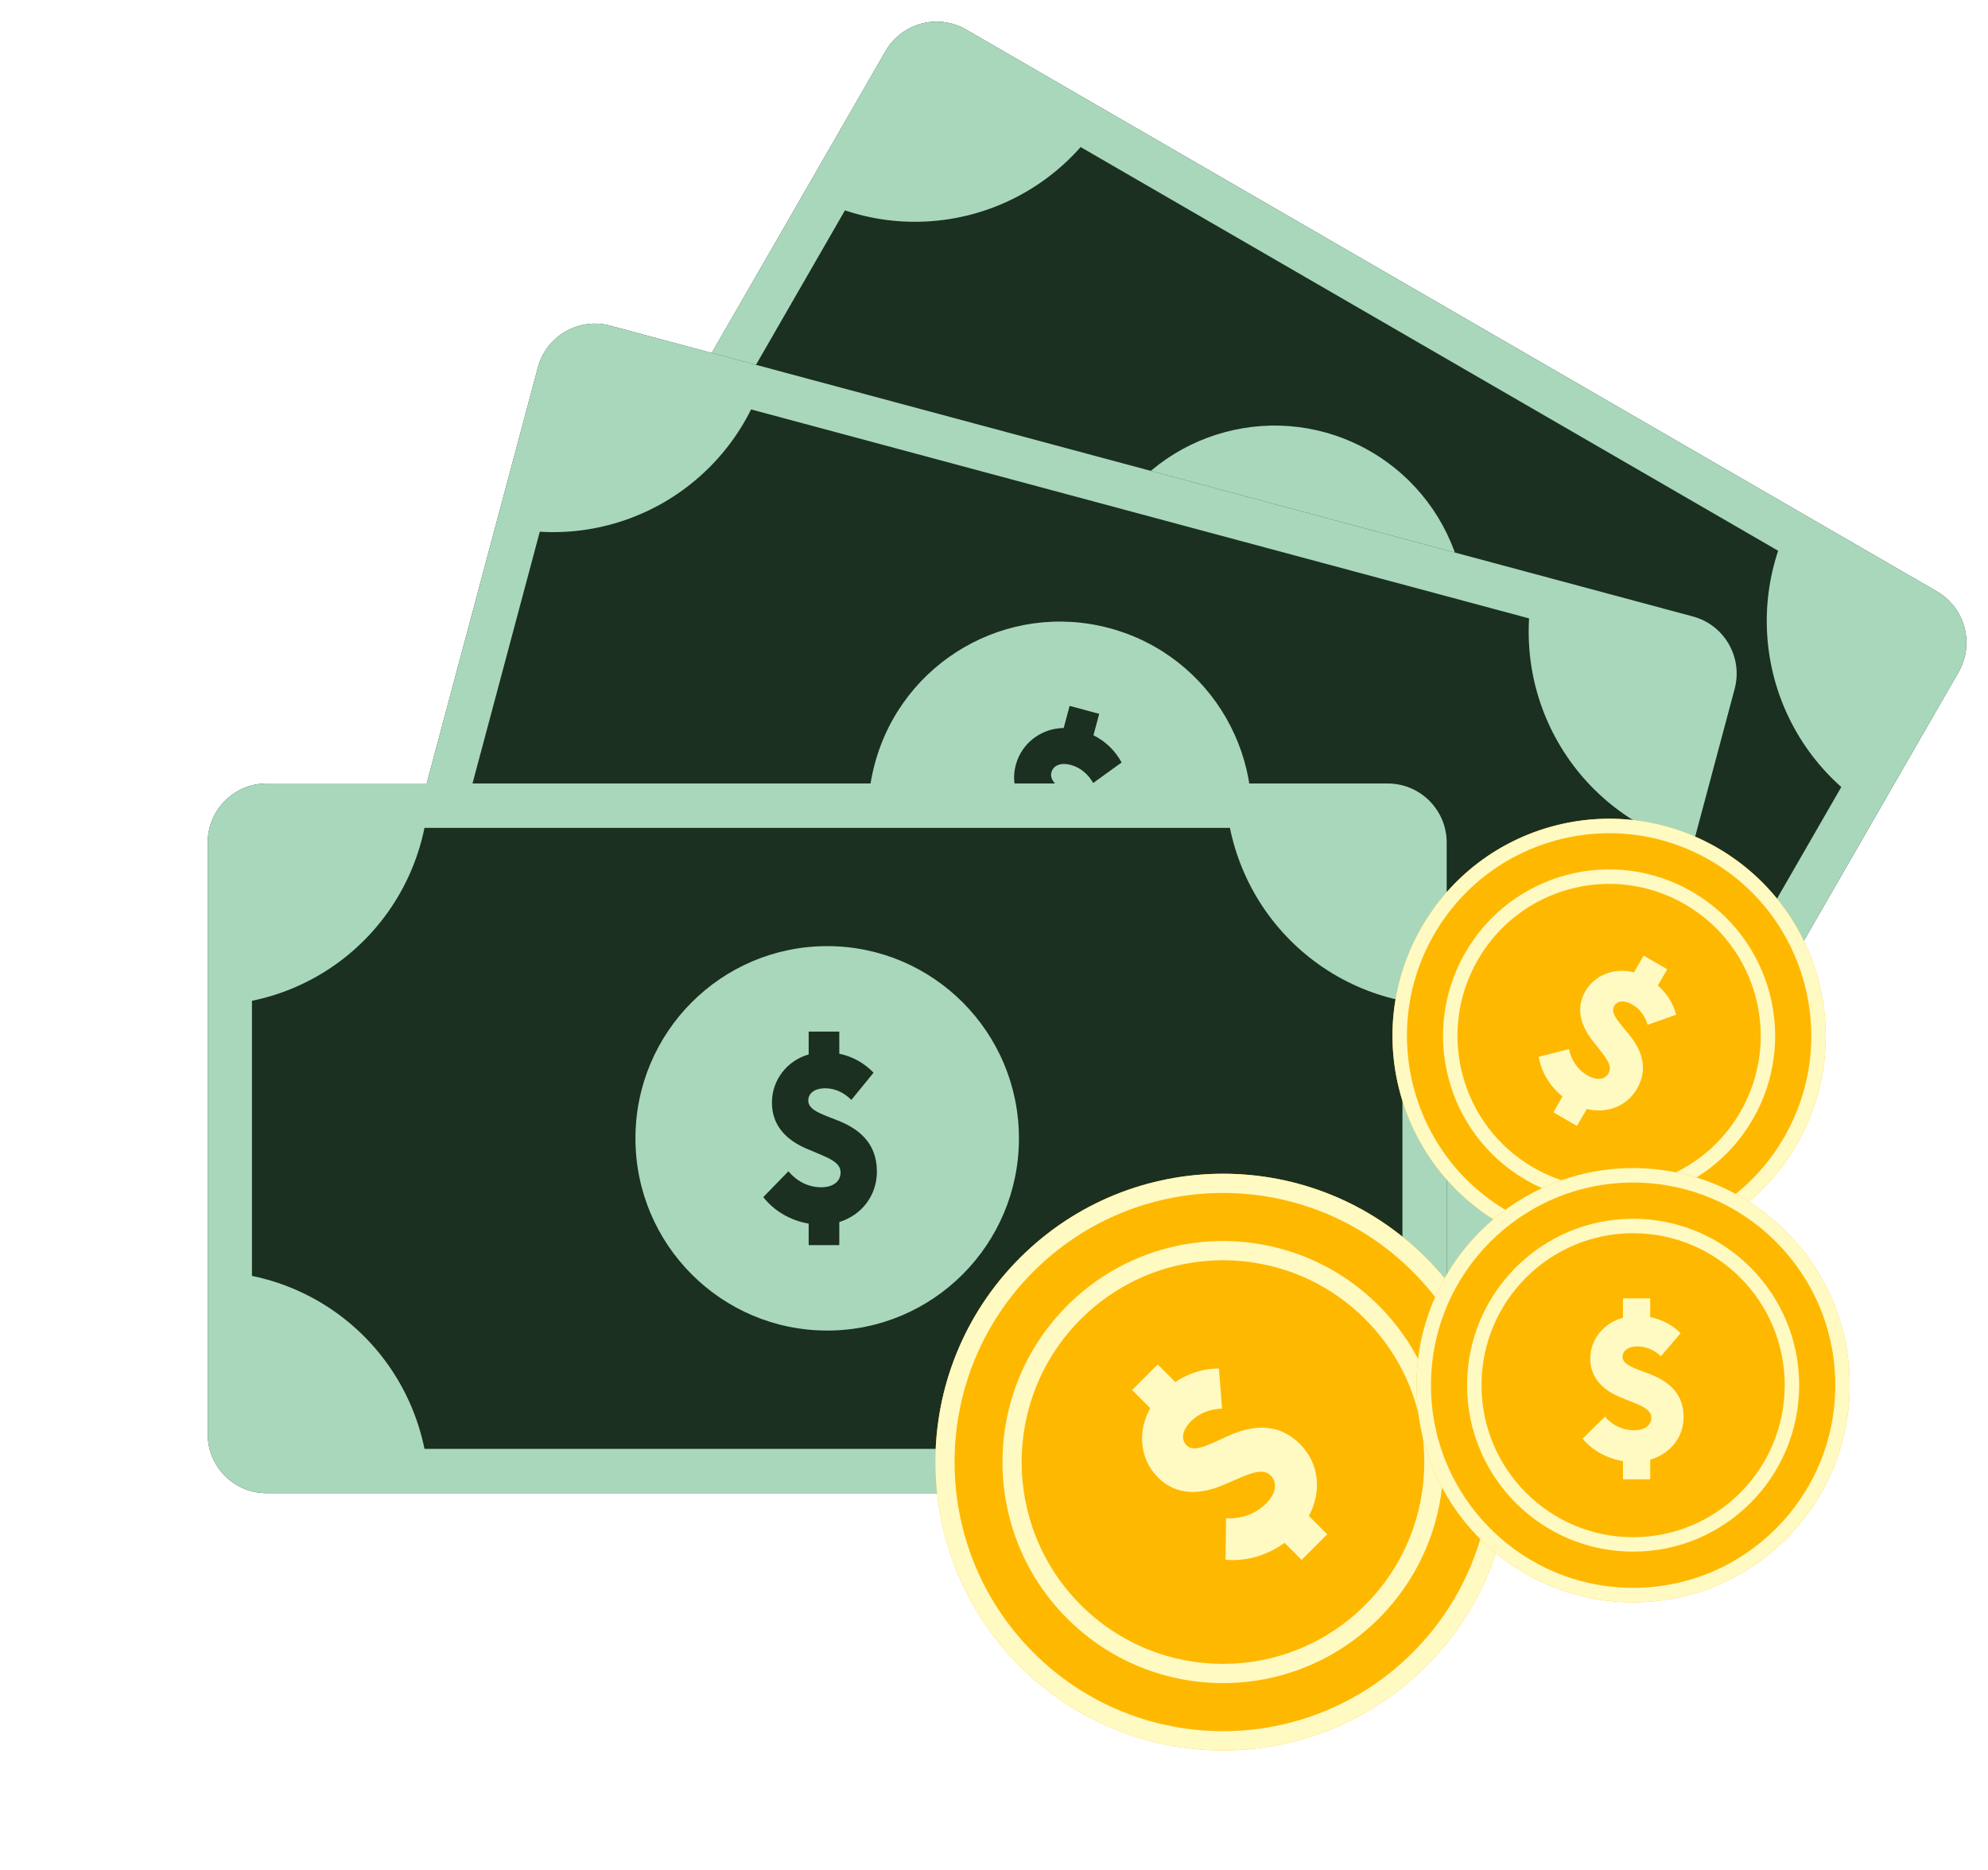 <svg width="134" height="126" viewBox="0 0 134 126" fill="none" xmlns="http://www.w3.org/2000/svg">
<path d="M59.687 3.452C60.785 1.545 63.218 0.892 65.12 1.993L130.556 39.855C132.458 40.955 133.11 43.393 132.012 45.299L112.128 79.814C111.03 81.72 108.597 82.373 106.695 81.273L41.259 43.411C39.357 42.31 38.705 39.873 39.803 37.967L59.687 3.452Z" fill="#1B3021"/>
<path d="M97.101 48.109C93.532 54.304 85.627 56.427 79.445 52.85C73.263 49.273 71.145 41.352 74.715 35.156C78.284 28.961 86.188 26.839 92.37 30.415C98.552 33.992 100.67 41.914 97.101 48.109Z" fill="#A9D7BB"/>
<path d="M87.695 45.247C86.88 46.661 85.326 47.275 83.801 46.926L83.025 48.274L81.237 47.24L81.96 45.985C80.995 45.178 80.373 44.089 80.201 42.904L82.537 42.245C82.682 43.076 83.133 43.835 83.922 44.291C84.563 44.662 85.221 44.634 85.543 44.073C85.866 43.513 85.384 42.895 84.833 42.168L84.375 41.565C83.581 40.518 83.043 39.139 83.881 37.685C84.65 36.35 86.184 35.743 87.649 36.11L88.418 34.776L90.205 35.81L89.459 37.105C90.156 37.721 90.616 38.521 90.819 39.368L88.609 40.207C88.445 39.578 88.077 38.991 87.473 38.642C86.893 38.306 86.332 38.338 86.071 38.792C85.81 39.245 86.201 39.792 86.709 40.424L87.128 40.951C87.996 42.041 88.694 43.512 87.695 45.247Z" fill="#1B3021"/>
<path fill-rule="evenodd" clip-rule="evenodd" d="M119.215 39.897C119.339 38.949 119.554 38.017 119.855 37.114L72.839 9.91C72.209 10.623 71.511 11.275 70.754 11.857C69.201 13.052 67.427 13.928 65.536 14.436C63.644 14.944 61.671 15.074 59.729 14.818C58.783 14.693 57.854 14.478 56.953 14.176L47.704 30.231C48.415 30.862 49.065 31.561 49.646 32.32C50.838 33.877 51.713 35.654 52.22 37.55C52.727 39.446 52.856 41.423 52.6 43.369C52.476 44.317 52.261 45.249 51.96 46.151L98.977 73.355C99.606 72.643 100.304 71.991 101.061 71.409C102.615 70.214 104.388 69.337 106.28 68.829C108.171 68.321 110.144 68.192 112.086 68.448C113.032 68.573 113.962 68.788 114.862 69.089L124.111 53.035C123.401 52.404 122.75 51.704 122.169 50.946C120.977 49.389 120.102 47.611 119.595 45.716C119.089 43.82 118.959 41.843 119.215 39.897ZM112.128 79.814C111.03 81.72 108.597 82.373 106.695 81.273L41.259 43.411C39.357 42.31 38.705 39.873 39.803 37.967L59.687 3.452C60.785 1.545 63.218 0.892 65.12 1.993L130.556 39.855C132.458 40.955 133.11 43.393 132.012 45.299L112.128 79.814Z" fill="#A9D7BB"/>
<g filter="url(#filter0_d_1596_16569)">
<path d="M28.256 27.763C28.824 25.637 31.005 24.375 33.127 24.945L106.111 44.543C108.233 45.113 109.492 47.298 108.923 49.425L98.631 87.921C98.062 90.047 95.882 91.309 93.76 90.739L20.775 71.141C18.654 70.571 17.395 68.385 17.963 66.259L28.256 27.763Z" fill="#1B3021"/>
<path d="M75.927 61.194C74.08 68.104 66.993 72.205 60.098 70.353C53.203 68.502 49.111 61.399 50.959 54.49C52.806 47.58 59.894 43.479 66.788 45.331C73.683 47.182 77.775 54.285 75.927 61.194Z" fill="#A9D7BB"/>
<path d="M66.103 60.869C65.681 62.447 64.339 63.443 62.776 63.501L62.374 65.005L60.38 64.469L60.754 63.07C59.613 62.541 58.731 61.65 58.259 60.55L60.345 59.307C60.701 60.073 61.332 60.689 62.212 60.925C62.927 61.117 63.555 60.919 63.722 60.294C63.889 59.669 63.263 59.197 62.544 58.637L61.945 58.173C60.908 57.368 60.033 56.176 60.466 54.554C60.864 53.066 62.189 52.081 63.699 52.056L64.097 50.568L66.091 51.103L65.705 52.547C66.537 52.962 67.188 53.615 67.602 54.38L65.685 55.764C65.364 55.199 64.856 54.728 64.182 54.547C63.536 54.373 63.003 54.549 62.867 55.055C62.732 55.561 63.252 55.988 63.905 56.466L64.446 56.867C65.566 57.694 66.62 58.934 66.103 60.869Z" fill="#1B3021"/>
<path fill-rule="evenodd" clip-rule="evenodd" d="M95.167 47.526C95.043 46.578 95.01 45.622 95.067 44.672L42.627 30.59C42.203 31.442 41.697 32.253 41.117 33.011C39.924 34.568 38.438 35.875 36.742 36.856C35.046 37.838 33.173 38.474 31.232 38.731C30.286 38.855 29.332 38.889 28.384 38.831L23.597 56.738C24.446 57.163 25.255 57.67 26.012 58.252C27.566 59.447 28.87 60.937 29.849 62.636C30.828 64.336 31.464 66.212 31.719 68.158C31.844 69.106 31.877 70.062 31.82 71.012L84.26 85.094C84.684 84.242 85.189 83.431 85.77 82.673C86.962 81.115 88.449 79.809 90.145 78.828C91.841 77.846 93.713 77.209 95.655 76.953C96.601 76.828 97.554 76.795 98.502 76.853L103.29 58.946C102.44 58.521 101.631 58.014 100.874 57.432C99.32 56.237 98.017 54.747 97.038 53.048C96.058 51.348 95.423 49.472 95.167 47.526ZM98.631 87.921C98.062 90.047 95.882 91.309 93.76 90.739L20.775 71.141C18.654 70.571 17.395 68.385 17.963 66.259L28.256 27.763C28.824 25.637 31.005 24.375 33.127 24.945L106.111 44.543C108.233 45.113 109.492 47.298 108.923 49.425L98.631 87.921Z" fill="#A9D7BB"/>
</g>
<g filter="url(#filter1_d_1596_16569)">
<path d="M6 59.782C6 57.581 7.78 55.797 9.977 55.797H85.536C87.733 55.797 89.513 57.581 89.513 59.782V99.637C89.513 101.838 87.733 103.622 85.536 103.622H9.977C7.78 103.622 6 101.838 6 99.637V59.782Z" fill="#1B3021"/>
<path d="M60.681 79.71C60.681 86.863 54.895 92.662 47.757 92.662C40.618 92.662 34.832 86.863 34.832 79.71C34.832 72.556 40.618 66.757 47.757 66.757C54.895 66.757 60.681 72.556 60.681 79.71Z" fill="#A9D7BB"/>
<path d="M51.107 81.944C51.107 83.577 50.068 84.887 48.573 85.349V86.906H46.509V85.457C45.271 85.242 44.189 84.61 43.448 83.67L45.142 81.929C45.684 82.576 46.452 83.007 47.363 83.007C48.104 83.007 48.659 82.653 48.659 82.006C48.659 81.358 47.933 81.066 47.093 80.711L46.395 80.418C45.185 79.91 44.032 78.986 44.032 77.306C44.032 75.765 45.057 74.471 46.509 74.055V72.514H48.573V74.008C49.484 74.193 50.282 74.656 50.88 75.287L49.385 77.121C48.929 76.659 48.317 76.335 47.62 76.335C46.95 76.335 46.481 76.643 46.481 77.167C46.481 77.691 47.093 77.969 47.847 78.261L48.474 78.508C49.769 79.016 51.107 79.941 51.107 81.944Z" fill="#1B3021"/>
<path fill-rule="evenodd" clip-rule="evenodd" d="M75.735 61.516C75.37 60.633 75.091 59.718 74.901 58.786H20.612C20.422 59.718 20.143 60.633 19.778 61.516C19.028 63.33 17.93 64.977 16.545 66.365C15.16 67.753 13.516 68.854 11.707 69.605C10.825 69.971 9.913 70.25 8.983 70.44L8.983 88.979C9.913 89.169 10.825 89.449 11.707 89.815C13.516 90.566 15.16 91.667 16.545 93.054C17.93 94.442 19.028 96.09 19.778 97.903C20.143 98.787 20.422 99.701 20.612 100.633H74.901C75.091 99.701 75.37 98.787 75.735 97.903C76.485 96.09 77.583 94.442 78.968 93.054C80.353 91.667 81.997 90.566 83.806 89.815C84.688 89.449 85.6 89.169 86.531 88.979V70.44C85.6 70.25 84.688 69.971 83.806 69.605C81.997 68.854 80.353 67.753 78.968 66.365C77.583 64.977 76.485 63.33 75.735 61.516ZM89.513 99.637C89.513 101.838 87.733 103.622 85.536 103.622H9.977C7.78 103.622 6 101.838 6 99.637V59.782C6 57.581 7.78 55.797 9.977 55.797H85.536C87.733 55.797 89.513 57.581 89.513 59.782V99.637Z" fill="#A9D7BB"/>
</g>
<path d="M96.145 84.785C103.717 92.373 103.717 104.674 96.145 112.262C88.575 119.849 76.299 119.849 68.728 112.262C61.157 104.674 61.157 92.373 68.728 84.785C76.299 77.197 88.575 77.197 96.145 84.785Z" fill="#FFB800"/>
<path fill-rule="evenodd" clip-rule="evenodd" d="M95.232 111.346C102.298 104.264 102.298 92.783 95.232 85.701C88.165 78.619 76.709 78.619 69.642 85.701C62.576 92.783 62.576 104.264 69.642 111.346C76.709 118.428 88.165 118.428 95.232 111.346ZM96.145 112.262C103.717 104.674 103.717 92.373 96.145 84.785C88.575 77.197 76.299 77.197 68.728 84.785C61.157 92.373 61.157 104.674 68.728 112.262C76.299 119.849 88.575 119.849 96.145 112.262Z" fill="#FFFAC2"/>
<path d="M92.944 87.992C98.749 93.809 98.749 103.24 92.944 109.057C87.139 114.874 77.728 114.874 71.924 109.057C66.12 103.24 66.12 93.809 71.924 87.992C77.728 82.174 87.139 82.174 92.944 87.992Z" fill="#FFB800"/>
<path fill-rule="evenodd" clip-rule="evenodd" d="M92.03 108.141C97.33 102.83 97.33 94.219 92.03 88.907C86.73 83.596 78.138 83.596 72.838 88.907C67.538 94.219 67.538 102.83 72.838 108.141C78.138 113.453 86.73 113.453 92.03 108.141ZM92.944 109.057C98.749 103.24 98.749 93.809 92.944 87.992C87.139 82.174 77.728 82.174 71.924 87.992C66.12 93.809 66.12 103.24 71.924 109.057C77.728 114.874 87.139 114.874 92.944 109.057Z" fill="#FFFAC2"/>
<path d="M87.637 97.323C88.933 98.622 89.105 100.534 88.223 102.153L89.459 103.391L87.734 105.119L86.585 103.967C85.379 104.832 83.974 105.235 82.609 105.107L82.642 102.304C83.608 102.366 84.592 102.065 85.353 101.303C85.972 100.683 86.154 99.936 85.64 99.422C85.127 98.907 84.288 99.282 83.305 99.703L82.49 100.054C81.076 100.662 79.379 100.892 78.045 99.556C76.822 98.33 76.651 96.442 77.534 94.896L76.311 93.67L78.035 91.942L79.221 93.131C80.129 92.516 81.162 92.216 82.163 92.218L82.37 94.928C81.622 94.942 80.854 95.197 80.271 95.781C79.712 96.341 79.565 96.979 79.981 97.396C80.396 97.813 81.128 97.521 81.99 97.122L82.709 96.794C84.195 96.114 86.047 95.729 87.637 97.323Z" fill="#FFFAC2"/>
<path d="M121.104 77.12C117.073 84.118 108.144 86.516 101.161 82.475C94.179 78.435 91.786 69.487 95.818 62.489C99.849 55.491 108.778 53.094 115.76 57.134C122.743 61.174 125.136 70.122 121.104 77.12Z" fill="#FFB800"/>
<path fill-rule="evenodd" clip-rule="evenodd" d="M101.648 81.631C108.165 85.402 116.499 83.164 120.261 76.632C124.024 70.101 121.791 61.749 115.274 57.979C108.757 54.208 100.423 56.446 96.66 62.977C92.898 69.508 95.131 77.86 101.648 81.631ZM101.161 82.475C108.144 86.516 117.073 84.118 121.104 77.12C125.136 70.122 122.743 61.174 115.76 57.134C108.778 53.094 99.849 55.491 95.818 62.489C91.786 69.487 94.179 78.435 101.161 82.475Z" fill="#FFFAC2"/>
<path d="M118.153 75.413C115.063 80.778 108.217 82.616 102.864 79.519C97.51 76.421 95.676 69.561 98.767 64.196C101.858 58.831 108.703 56.992 114.056 60.09C119.41 63.188 121.244 70.048 118.153 75.413Z" fill="#FFB800"/>
<path fill-rule="evenodd" clip-rule="evenodd" d="M103.35 78.674C108.238 81.502 114.488 79.824 117.31 74.925C120.132 70.027 118.458 63.763 113.57 60.935C108.682 58.106 102.432 59.785 99.61 64.683C96.788 69.582 98.463 75.846 103.35 78.674ZM102.864 79.519C108.217 82.616 115.063 80.778 118.153 75.413C121.244 70.048 119.41 63.188 114.056 60.09C108.703 56.992 101.858 58.831 98.767 64.196C95.676 69.561 97.51 76.421 102.864 79.519Z" fill="#FFFAC2"/>
<path d="M110.344 73.363C109.654 74.561 108.299 75.059 106.953 74.732L106.295 75.874L104.705 74.954L105.317 73.891C104.454 73.18 103.887 72.235 103.714 71.215L105.755 70.693C105.899 71.409 106.308 72.068 107.01 72.474C107.581 72.804 108.158 72.791 108.432 72.317C108.705 71.842 108.27 71.303 107.772 70.669L107.359 70.143C106.641 69.231 106.144 68.039 106.854 66.806C107.505 65.676 108.842 65.183 110.136 65.525L110.788 64.395L112.378 65.315L111.746 66.411C112.37 66.953 112.789 67.647 112.982 68.378L111.056 69.057C110.9 68.514 110.565 68.004 110.028 67.693C109.512 67.395 109.02 67.412 108.799 67.796C108.577 68.18 108.932 68.657 109.389 69.208L109.768 69.668C110.551 70.618 111.191 71.893 110.344 73.363Z" fill="#FFFAC2"/>
<path d="M124.679 93.344C124.679 101.424 118.143 107.975 110.08 107.975C102.017 107.975 95.481 101.424 95.481 93.344C95.481 85.263 102.017 78.713 110.08 78.713C118.143 78.713 124.679 85.263 124.679 93.344Z" fill="#FFB800"/>
<path fill-rule="evenodd" clip-rule="evenodd" d="M110.08 106.999C117.605 106.999 123.706 100.886 123.706 93.344C123.706 85.802 117.605 79.688 110.08 79.688C102.554 79.688 96.454 85.802 96.454 93.344C96.454 100.886 102.554 106.999 110.08 106.999ZM110.08 107.975C118.143 107.975 124.679 101.424 124.679 93.344C124.679 85.263 118.143 78.713 110.08 78.713C102.017 78.713 95.481 85.263 95.481 93.344C95.481 101.424 102.017 107.975 110.08 107.975Z" fill="#FFFAC2"/>
<path d="M121.272 93.344C121.272 99.539 116.261 104.561 110.079 104.561C103.898 104.561 98.887 99.539 98.887 93.344C98.887 87.149 103.898 82.127 110.079 82.127C116.261 82.127 121.272 87.149 121.272 93.344Z" fill="#FFB800"/>
<path fill-rule="evenodd" clip-rule="evenodd" d="M110.079 103.586C115.724 103.586 120.299 99 120.299 93.344C120.299 87.688 115.724 83.102 110.079 83.102C104.435 83.102 99.86 87.688 99.86 93.344C99.86 99 104.435 103.586 110.079 103.586ZM110.079 104.561C116.261 104.561 121.272 99.539 121.272 93.344C121.272 87.149 116.261 82.127 110.079 82.127C103.898 82.127 98.887 87.149 98.887 93.344C98.887 99.539 103.898 104.561 110.079 104.561Z" fill="#FFFAC2"/>
<path d="M113.485 95.481C113.485 96.865 112.56 97.975 111.231 98.366V99.685H109.395V98.458C108.293 98.275 107.33 97.74 106.672 96.943L108.179 95.468C108.66 96.016 109.344 96.382 110.154 96.382C110.813 96.382 111.307 96.082 111.307 95.534C111.307 94.985 110.661 94.737 109.914 94.437L109.293 94.189C108.217 93.758 107.191 92.975 107.191 91.552C107.191 90.247 108.103 89.15 109.395 88.798V87.492H111.231V88.758C112.041 88.915 112.75 89.307 113.282 89.842L111.953 91.395C111.547 91.004 111.003 90.73 110.382 90.73C109.787 90.73 109.369 90.991 109.369 91.434C109.369 91.878 109.914 92.113 110.585 92.361L111.142 92.57C112.294 93.001 113.485 93.784 113.485 95.481Z" fill="#FFFAC2"/>
<defs>
<filter id="filter0_d_1596_16569" x="11.828" y="7.808" width="119.23" height="94.068" filterUnits="userSpaceOnUse" color-interpolation-filters="sRGB">
<feFlood flood-opacity="0" result="BackgroundImageFix"/>
<feColorMatrix in="SourceAlpha" type="matrix" values="0 0 0 0 0 0 0 0 0 0 0 0 0 0 0 0 0 0 127 0" result="hardAlpha"/>
<feOffset dx="8" dy="-3"/>
<feGaussianBlur stdDeviation="7"/>
<feComposite in2="hardAlpha" operator="out"/>
<feColorMatrix type="matrix" values="0 0 0 0 0 0 0 0 0 0 0 0 0 0 0 0 0 0 0.14 0"/>
<feBlend mode="normal" in2="BackgroundImageFix" result="effect1_dropShadow_1596_16569"/>
<feBlend mode="normal" in="SourceGraphic" in2="effect1_dropShadow_1596_16569" result="shape"/>
</filter>
<filter id="filter1_d_1596_16569" x="0" y="38.797" width="111.512" height="75.826" filterUnits="userSpaceOnUse" color-interpolation-filters="sRGB">
<feFlood flood-opacity="0" result="BackgroundImageFix"/>
<feColorMatrix in="SourceAlpha" type="matrix" values="0 0 0 0 0 0 0 0 0 0 0 0 0 0 0 0 0 0 127 0" result="hardAlpha"/>
<feOffset dx="8" dy="-3"/>
<feGaussianBlur stdDeviation="7"/>
<feComposite in2="hardAlpha" operator="out"/>
<feColorMatrix type="matrix" values="0 0 0 0 0 0 0 0 0 0 0 0 0 0 0 0 0 0 0.14 0"/>
<feBlend mode="normal" in2="BackgroundImageFix" result="effect1_dropShadow_1596_16569"/>
<feBlend mode="normal" in="SourceGraphic" in2="effect1_dropShadow_1596_16569" result="shape"/>
</filter>
</defs>
</svg>
